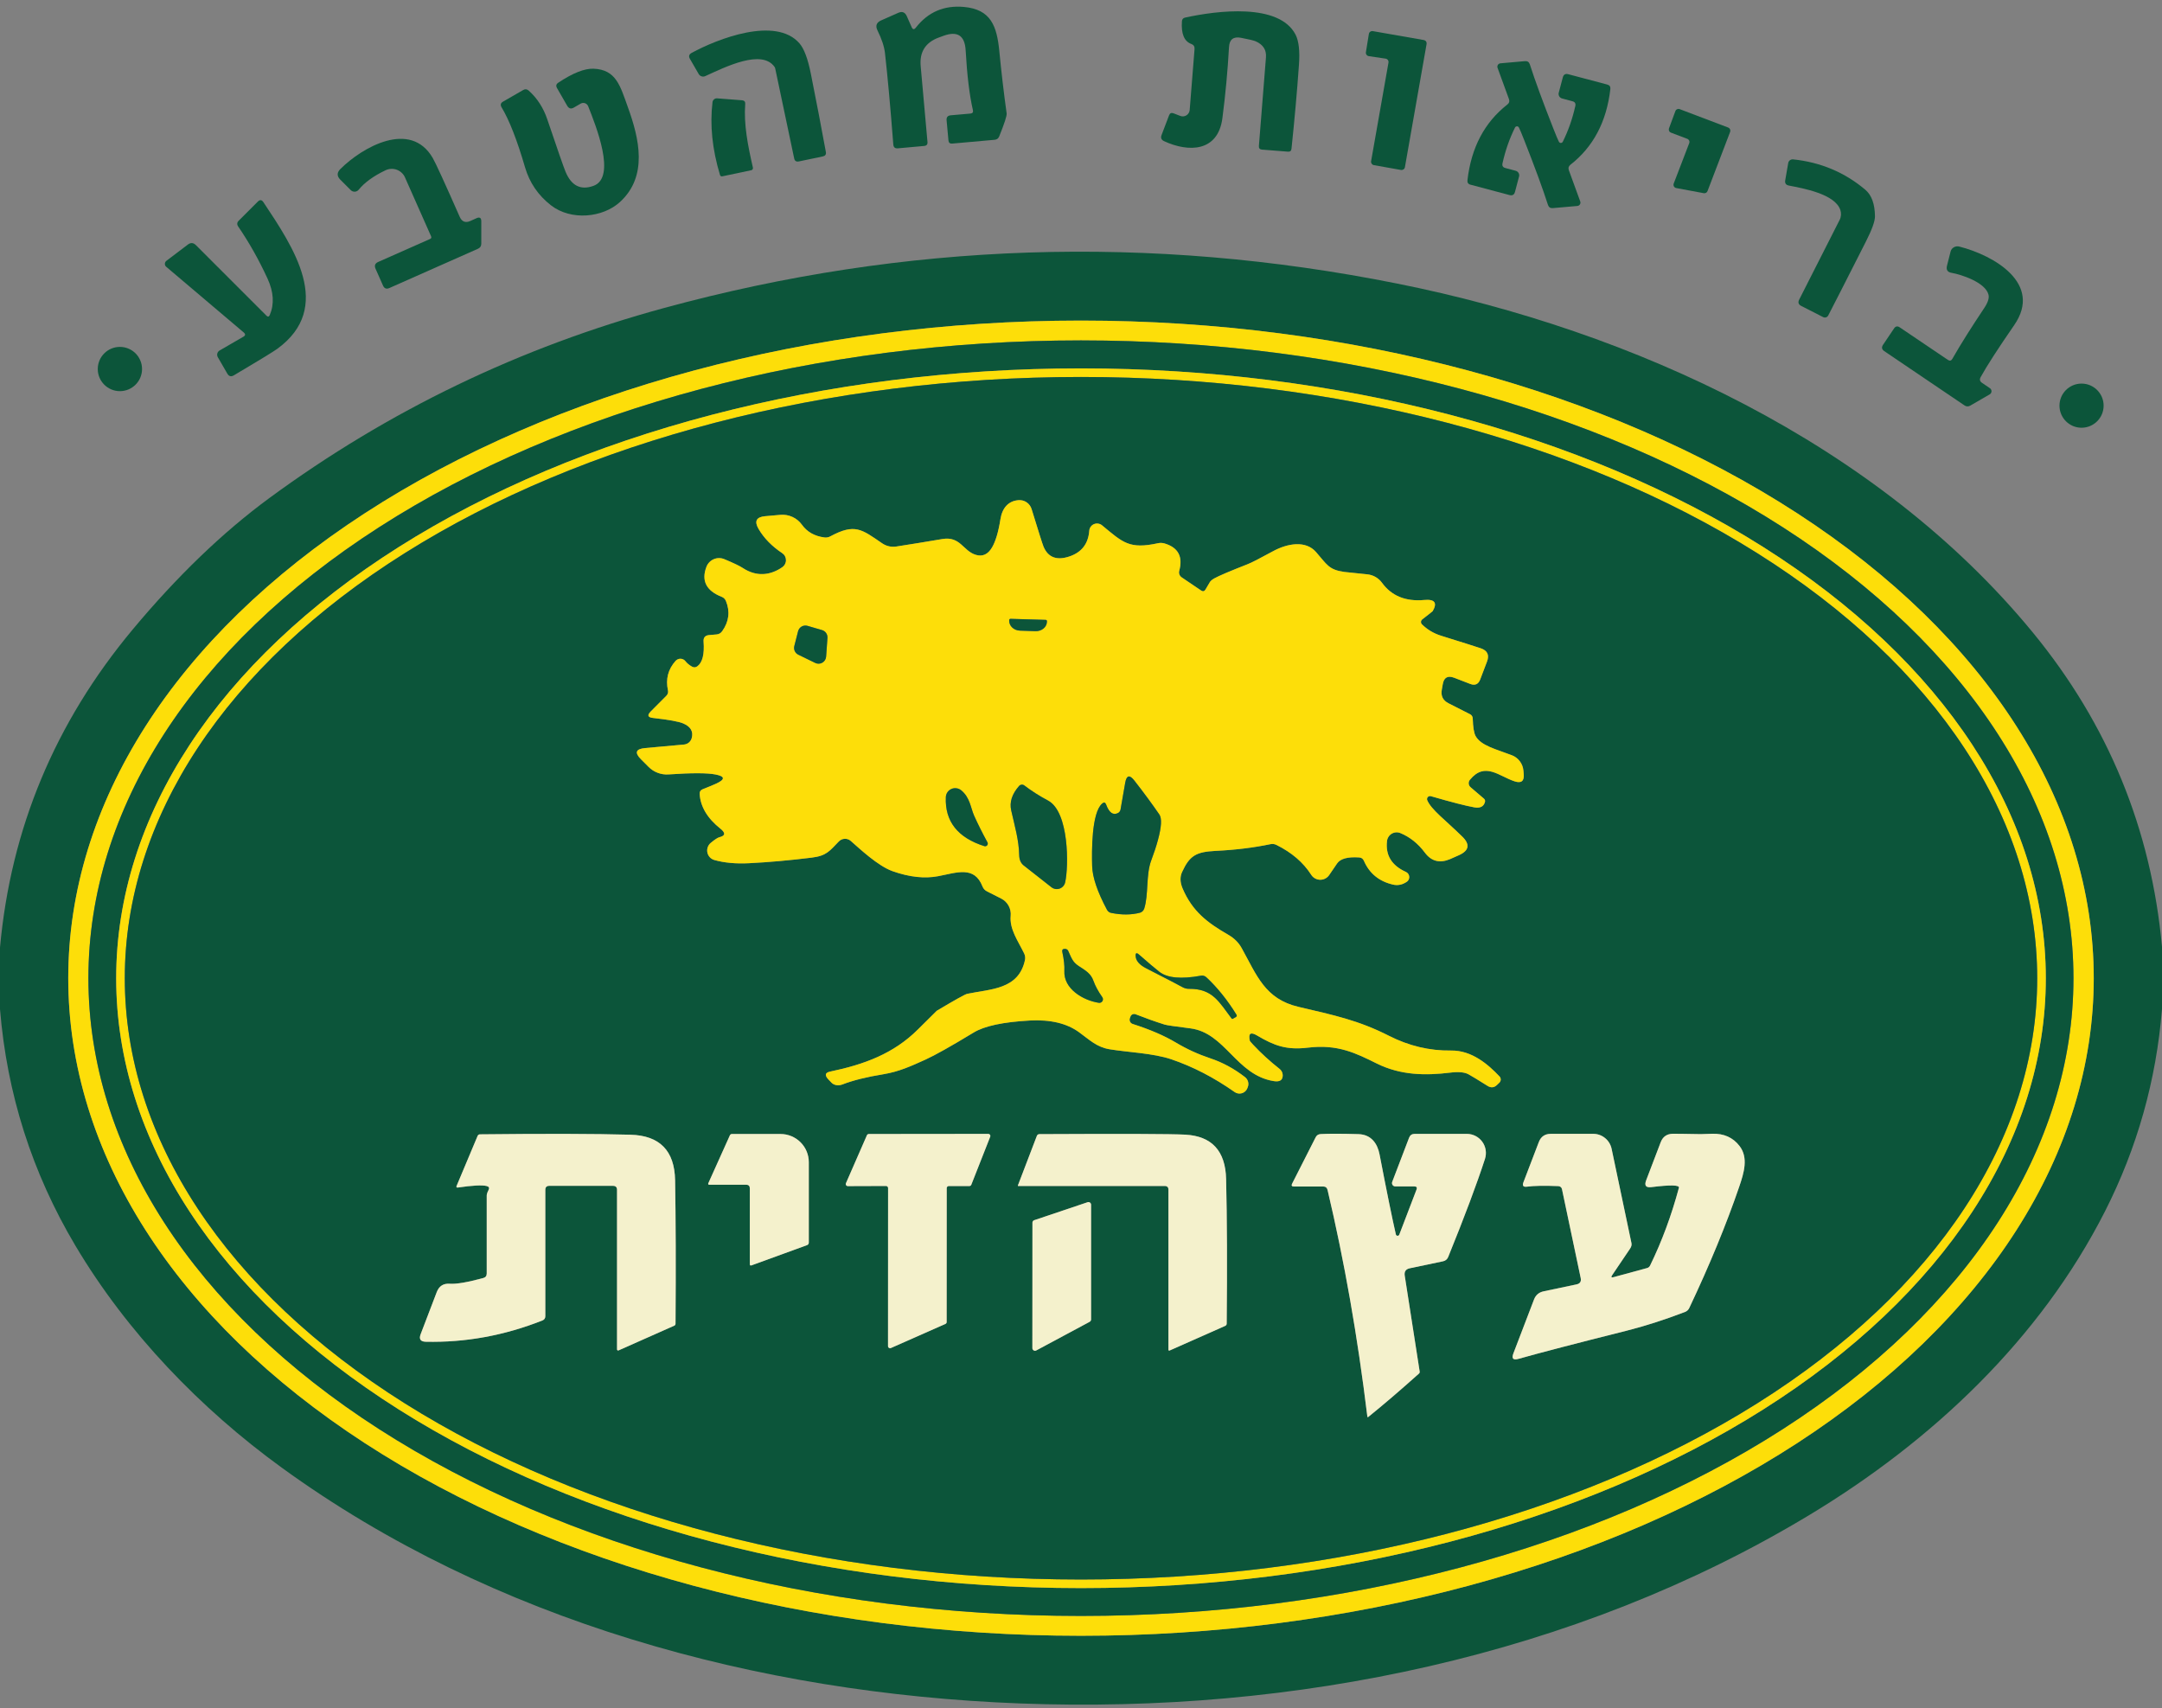<svg xmlns="http://www.w3.org/2000/svg" width="100" height="79" viewBox="0 0 100 79" fill="none"><rect x="0" y="0" width="100" height="79" fill="#808080" stroke="none"/><path d="M45 5.092C44.842 4.406 44.73 3.485 44.665 2.33C44.627 1.645 44.286 1.421 43.641 1.656L43.43 1.733C42.807 1.959 42.525 2.402 42.585 3.063L42.899 6.564C42.911 6.679 42.859 6.741 42.742 6.751L41.528 6.861C41.398 6.873 41.327 6.812 41.318 6.68C41.183 4.933 41.054 3.522 40.932 2.445C40.898 2.151 40.783 1.804 40.587 1.407C40.483 1.195 40.538 1.041 40.754 0.944L41.546 0.594C41.728 0.513 41.859 0.563 41.941 0.745L42.166 1.253C42.218 1.371 42.283 1.379 42.362 1.276C42.926 0.556 43.667 0.238 44.585 0.321C45.831 0.434 46.11 1.202 46.223 2.374C46.316 3.334 46.428 4.291 46.561 5.247C46.575 5.351 46.46 5.706 46.217 6.309C46.179 6.404 46.109 6.456 46.006 6.466L44.044 6.641C43.938 6.651 43.879 6.603 43.869 6.496L43.783 5.558C43.772 5.422 43.835 5.347 43.973 5.333L44.884 5.253C44.985 5.243 45.024 5.189 45 5.092Z" fill="#0C553A"></path><path d="M56.846 2.178C56.784 3.282 56.682 4.378 56.54 5.466C56.335 7.033 54.976 7.054 53.843 6.529C53.714 6.469 53.676 6.374 53.727 6.244L54.074 5.333C54.112 5.234 54.18 5.203 54.279 5.241L54.593 5.362C54.64 5.38 54.69 5.387 54.739 5.382C54.789 5.377 54.836 5.36 54.878 5.334C54.92 5.307 54.956 5.272 54.981 5.229C55.007 5.187 55.023 5.139 55.027 5.089L55.252 2.267C55.26 2.151 55.21 2.073 55.101 2.033C54.773 1.912 54.628 1.563 54.668 0.985C54.674 0.891 54.723 0.833 54.816 0.813C56.291 0.49 59.166 0.125 59.926 1.606C60.076 1.9 60.128 2.369 60.08 3.012C59.995 4.219 59.88 5.508 59.736 6.879C59.726 6.978 59.672 7.023 59.573 7.015L58.371 6.92C58.268 6.912 58.221 6.857 58.228 6.754L58.555 2.653C58.583 2.307 58.422 2.059 58.074 1.908C57.985 1.871 57.76 1.817 57.398 1.748C57.05 1.681 56.865 1.824 56.846 2.178Z" fill="#0C553A"></path><path d="M35.822 3.089C35.228 2.264 33.57 3.086 32.623 3.52C32.569 3.545 32.508 3.549 32.452 3.531C32.395 3.514 32.347 3.476 32.318 3.425L31.911 2.721C31.844 2.605 31.869 2.514 31.988 2.448C33.19 1.793 35.878 0.745 36.976 2.003C37.19 2.247 37.366 2.716 37.505 3.413C37.764 4.709 37.995 5.914 38.199 7.03C38.219 7.143 38.172 7.211 38.059 7.235L36.953 7.466C36.83 7.492 36.757 7.444 36.733 7.324L35.858 3.175C35.852 3.144 35.84 3.115 35.822 3.089Z" fill="#0C553A"></path><path d="M64.089 2.712L63.312 2.597C63.291 2.594 63.271 2.587 63.253 2.576C63.235 2.565 63.219 2.551 63.207 2.534C63.194 2.518 63.185 2.498 63.18 2.478C63.175 2.458 63.175 2.436 63.178 2.416L63.315 1.57C63.318 1.55 63.325 1.53 63.336 1.512C63.347 1.495 63.361 1.479 63.378 1.467C63.395 1.455 63.414 1.446 63.434 1.442C63.454 1.437 63.475 1.436 63.495 1.439L65.858 1.852C65.898 1.859 65.935 1.882 65.959 1.916C65.983 1.95 65.992 1.992 65.985 2.033L64.982 7.733C64.975 7.774 64.952 7.81 64.918 7.834C64.884 7.858 64.842 7.868 64.801 7.861L63.546 7.638C63.505 7.631 63.469 7.608 63.445 7.574C63.421 7.54 63.411 7.498 63.418 7.457L64.222 2.896C64.226 2.876 64.226 2.854 64.221 2.833C64.216 2.813 64.208 2.793 64.195 2.776C64.183 2.759 64.167 2.744 64.149 2.733C64.13 2.722 64.11 2.715 64.089 2.712Z" fill="#0C553A"></path><path d="M71.858 5.971C71.974 6.267 72.056 6.462 72.104 6.555C72.112 6.572 72.125 6.586 72.141 6.596C72.157 6.606 72.175 6.612 72.194 6.612C72.213 6.612 72.232 6.606 72.248 6.596C72.264 6.586 72.276 6.572 72.285 6.555C72.538 6.047 72.731 5.496 72.864 4.902C72.889 4.786 72.845 4.712 72.73 4.683L72.252 4.555C72.225 4.548 72.198 4.535 72.176 4.518C72.153 4.501 72.134 4.479 72.119 4.454C72.105 4.429 72.096 4.402 72.092 4.373C72.088 4.345 72.09 4.316 72.098 4.288L72.285 3.582C72.32 3.445 72.406 3.396 72.543 3.434L74.341 3.911C74.45 3.939 74.498 4.009 74.484 4.122C74.31 5.629 73.694 6.796 72.638 7.62C72.553 7.686 72.528 7.769 72.564 7.87L73.092 9.318C73.1 9.34 73.103 9.364 73.1 9.388C73.097 9.412 73.089 9.434 73.077 9.454C73.064 9.474 73.047 9.491 73.027 9.504C73.007 9.516 72.985 9.523 72.961 9.526L71.825 9.626C71.71 9.636 71.635 9.587 71.599 9.478C71.364 8.744 70.998 7.746 70.501 6.484C70.385 6.187 70.303 5.992 70.255 5.899C70.247 5.883 70.234 5.868 70.218 5.858C70.202 5.848 70.183 5.843 70.165 5.843C70.146 5.843 70.127 5.848 70.111 5.858C70.095 5.868 70.082 5.883 70.074 5.899C69.821 6.408 69.628 6.959 69.496 7.552C69.47 7.669 69.514 7.742 69.629 7.772L70.107 7.899C70.135 7.907 70.161 7.919 70.183 7.937C70.206 7.954 70.225 7.976 70.24 8.001C70.254 8.026 70.263 8.053 70.267 8.081C70.271 8.11 70.269 8.139 70.261 8.166L70.074 8.873C70.039 9.009 69.953 9.059 69.816 9.021L68.018 8.543C67.909 8.516 67.862 8.445 67.875 8.333C68.049 6.825 68.665 5.659 69.721 4.834C69.806 4.769 69.831 4.686 69.795 4.585L69.267 3.137C69.259 3.114 69.257 3.09 69.259 3.067C69.262 3.043 69.27 3.02 69.282 3C69.295 2.98 69.312 2.963 69.332 2.951C69.352 2.939 69.374 2.931 69.398 2.929L70.534 2.828C70.649 2.818 70.724 2.868 70.76 2.977C70.995 3.711 71.361 4.709 71.858 5.971Z" fill="#0C553A"></path><path d="M26.858 4.793L26.54 4.977C26.413 5.05 26.313 5.023 26.237 4.896L25.763 4.072C25.705 3.971 25.725 3.889 25.822 3.825C26.493 3.378 27.037 3.163 27.454 3.178C28.502 3.22 28.686 3.974 29.041 4.956C29.57 6.416 29.979 8.152 28.674 9.345C27.878 10.072 26.41 10.217 25.484 9.496C24.892 9.035 24.493 8.449 24.285 7.739C23.915 6.473 23.553 5.547 23.199 4.962C23.134 4.851 23.156 4.764 23.267 4.701L24.199 4.164C24.29 4.11 24.375 4.119 24.454 4.19C24.848 4.542 25.136 4.988 25.317 5.529C25.788 6.921 26.068 7.725 26.157 7.941C26.426 8.592 26.857 8.81 27.448 8.597C28.531 8.211 27.558 5.807 27.205 4.914C27.192 4.882 27.172 4.853 27.147 4.828C27.122 4.804 27.092 4.786 27.059 4.774C27.026 4.763 26.991 4.758 26.956 4.761C26.922 4.765 26.888 4.775 26.858 4.793Z" fill="#0C553A"></path><path d="M34.469 4.807C34.398 5.742 34.585 6.712 34.825 7.754C34.828 7.767 34.828 7.78 34.826 7.793C34.824 7.806 34.82 7.818 34.813 7.829C34.806 7.84 34.797 7.85 34.786 7.857C34.776 7.865 34.764 7.87 34.751 7.873L33.413 8.155C33.355 8.166 33.318 8.144 33.3 8.086C32.944 6.903 32.829 5.784 32.956 4.727C32.962 4.675 32.988 4.627 33.028 4.594C33.069 4.56 33.12 4.544 33.172 4.549L34.323 4.638C34.428 4.648 34.477 4.705 34.469 4.807Z" fill="#0C553A"></path><path d="M77.196 5.938L77.493 5.137C77.507 5.099 77.536 5.068 77.574 5.051C77.611 5.035 77.653 5.033 77.691 5.048L79.935 5.899C79.954 5.907 79.972 5.918 79.987 5.932C80.001 5.946 80.013 5.963 80.022 5.982C80.03 6 80.034 6.021 80.035 6.041C80.035 6.062 80.031 6.082 80.024 6.101L78.979 8.837C78.966 8.872 78.942 8.9 78.91 8.918C78.878 8.936 78.84 8.942 78.804 8.935L77.531 8.698C77.509 8.694 77.488 8.685 77.469 8.671C77.451 8.658 77.436 8.641 77.424 8.621C77.413 8.601 77.407 8.579 77.405 8.556C77.404 8.534 77.407 8.511 77.415 8.49L78.133 6.62C78.148 6.582 78.147 6.54 78.13 6.503C78.113 6.465 78.083 6.436 78.044 6.422L77.285 6.134C77.248 6.119 77.217 6.091 77.201 6.054C77.184 6.017 77.182 5.976 77.196 5.938Z" fill="#0C553A"></path><path d="M19.938 10.926L18.733 8.208C18.697 8.126 18.645 8.052 18.579 7.991C18.514 7.93 18.437 7.882 18.353 7.851C18.269 7.82 18.179 7.806 18.09 7.811C18 7.815 17.912 7.837 17.831 7.876C17.277 8.141 16.863 8.44 16.59 8.775C16.569 8.802 16.542 8.824 16.511 8.839C16.481 8.855 16.447 8.864 16.413 8.866C16.378 8.868 16.344 8.863 16.312 8.851C16.279 8.839 16.25 8.82 16.226 8.796L15.742 8.312C15.578 8.148 15.578 7.984 15.742 7.819C16.763 6.802 18.985 5.537 20.015 7.306C20.147 7.533 20.564 8.441 21.264 10.03C21.365 10.258 21.529 10.321 21.757 10.22L22.041 10.092C22.188 10.027 22.261 10.075 22.261 10.235V11.273C22.261 11.382 22.211 11.459 22.11 11.505L18.012 13.321C17.875 13.382 17.776 13.345 17.715 13.208L17.371 12.431C17.306 12.286 17.346 12.181 17.493 12.116L19.89 11.054C19.95 11.028 19.965 10.986 19.938 10.926Z" fill="#0C553A"></path><path d="M85.122 9.712C84.875 8.971 83.406 8.712 82.739 8.582C82.604 8.556 82.549 8.475 82.573 8.339L82.712 7.537C82.721 7.487 82.749 7.443 82.79 7.412C82.831 7.381 82.883 7.367 82.935 7.371C84.213 7.504 85.327 7.973 86.279 8.778C86.57 9.025 86.718 9.435 86.724 10.006C86.726 10.228 86.588 10.612 86.312 11.158C85.412 12.934 84.828 14.079 84.561 14.594C84.539 14.634 84.503 14.665 84.459 14.678C84.416 14.692 84.37 14.688 84.329 14.668L83.317 14.152C83.185 14.086 83.152 13.988 83.22 13.855L85.089 10.172C85.125 10.102 85.146 10.025 85.152 9.946C85.157 9.867 85.147 9.788 85.122 9.712Z" fill="#0C553A"></path><path d="M12.478 14.57C12.693 14.066 12.659 13.504 12.374 12.885C11.968 12.004 11.512 11.196 11.006 10.46C10.981 10.424 10.969 10.38 10.973 10.337C10.977 10.294 10.996 10.253 11.027 10.223L11.926 9.324C12.021 9.229 12.106 9.237 12.181 9.348C13.576 11.445 15.457 14.217 12.825 16.134C12.665 16.253 11.996 16.661 10.819 17.359C10.69 17.436 10.588 17.41 10.513 17.279L10.074 16.52C10.059 16.494 10.05 16.465 10.046 16.436C10.042 16.407 10.044 16.377 10.052 16.348C10.059 16.319 10.073 16.293 10.091 16.269C10.109 16.245 10.132 16.226 10.157 16.211L11.255 15.576C11.356 15.519 11.362 15.452 11.273 15.377L7.688 12.339C7.668 12.322 7.652 12.301 7.641 12.277C7.631 12.253 7.625 12.227 7.626 12.201C7.627 12.175 7.633 12.149 7.645 12.125C7.657 12.102 7.674 12.082 7.694 12.066L8.685 11.315C8.818 11.212 8.944 11.22 9.062 11.339L12.323 14.6C12.389 14.665 12.44 14.655 12.478 14.57Z" fill="#0C553A"></path><path d="M90.303 16.597C90.684 15.93 91.175 15.149 91.775 14.252C91.947 13.995 92.014 13.789 91.976 13.632C91.831 13.054 90.703 12.695 90.27 12.62C90.078 12.589 90.007 12.478 90.056 12.288L90.222 11.632C90.243 11.55 90.297 11.48 90.373 11.437C90.448 11.394 90.538 11.382 90.623 11.404C92.225 11.81 94.493 13.113 93.163 15.039C92.409 16.131 91.892 16.933 91.611 17.445C91.552 17.552 91.574 17.64 91.677 17.709L92.041 17.956C92.065 17.972 92.084 17.994 92.096 18.019C92.109 18.045 92.115 18.073 92.114 18.102C92.112 18.13 92.104 18.157 92.09 18.182C92.075 18.206 92.054 18.226 92.03 18.241L91.128 18.763C91.041 18.812 90.954 18.809 90.869 18.754L87.154 16.241C87.038 16.162 87.019 16.064 87.098 15.947L87.605 15.193C87.677 15.086 87.766 15.07 87.872 15.143L90.095 16.644C90.182 16.704 90.251 16.688 90.303 16.597Z" fill="#0C553A"></path><path d="M100 43.793V46.671C99.733 49.971 98.854 53.09 97.362 56.03C94.359 61.938 89.377 66.647 83.674 70.083C72.822 76.621 59.837 79.273 47.184 78.79C35.015 78.327 22.783 74.965 13.03 67.882C9.267 65.152 5.878 61.635 3.49 57.62C1.484 54.246 0.32 50.597 0 46.674V43.828C0.499 38.325 2.546 33.419 6.142 29.11C8.204 26.639 10.311 24.614 12.463 23.033C17.972 18.988 24.058 16.058 30.721 14.244C41.884 11.203 53.185 10.827 64.623 13.116C75.531 15.297 86.81 20.472 94.024 29.253C97.509 33.498 99.501 38.344 100 43.793ZM96.843 45.244C96.843 37.177 91.907 29.441 83.123 23.737C74.338 18.033 62.423 14.828 50 14.828C37.577 14.828 25.662 18.033 16.877 23.737C8.092 29.441 3.157 37.177 3.157 45.244C3.157 49.238 4.369 53.193 6.723 56.883C9.077 60.573 12.527 63.926 16.877 66.751C25.662 72.455 37.577 75.659 50 75.659C56.151 75.659 62.243 74.872 67.926 73.344C73.609 71.815 78.773 69.575 83.123 66.751C87.473 63.926 90.923 60.573 93.277 56.883C95.631 53.193 96.843 49.238 96.843 45.244Z" fill="#0C553A"></path><path d="M96.843 45.244C96.843 49.238 95.631 53.193 93.277 56.883C90.923 60.573 87.473 63.926 83.123 66.751C78.773 69.575 73.609 71.815 67.926 73.344C62.243 74.872 56.151 75.659 50 75.659C37.577 75.659 25.662 72.455 16.877 66.751C8.092 61.047 3.157 53.31 3.157 45.244C3.157 37.177 8.092 29.441 16.877 23.737C25.662 18.033 37.577 14.828 50 14.828C62.423 14.828 74.338 18.033 83.123 23.737C91.907 29.441 96.843 37.177 96.843 45.244ZM95.905 45.244C95.905 37.42 91.068 29.917 82.459 24.385C73.85 18.853 62.173 15.745 49.997 15.745C37.822 15.745 26.145 18.853 17.535 24.385C8.926 29.917 4.089 37.42 4.089 45.244C4.089 53.067 8.926 60.57 17.535 66.102C26.145 71.634 37.822 74.742 49.997 74.742C62.173 74.742 73.85 71.634 82.459 66.102C91.068 60.57 95.905 53.067 95.905 45.244Z" fill="#FDDE09"></path><path d="M95.905 45.244C95.905 53.067 91.068 60.57 82.459 66.102C73.85 71.634 62.173 74.742 49.997 74.742C37.822 74.742 26.145 71.634 17.535 66.102C8.926 60.57 4.089 53.067 4.089 45.244C4.089 37.42 8.926 29.917 17.535 24.385C26.145 18.853 37.822 15.745 49.997 15.745C62.173 15.745 73.85 18.853 82.459 24.385C91.068 29.917 95.905 37.42 95.905 45.244ZM94.626 45.247C94.626 37.766 89.924 30.591 81.555 25.301C73.186 20.011 61.836 17.039 50 17.039C38.164 17.039 26.814 20.011 18.445 25.301C10.076 30.591 5.374 37.766 5.374 45.247C5.374 52.728 10.076 59.903 18.445 65.192C26.814 70.482 38.164 73.454 50 73.454C61.836 73.454 73.186 70.482 81.555 65.192C89.924 59.903 94.626 52.728 94.626 45.247Z" fill="#0C553A"></path><path d="M5.546 18.092C6.111 18.092 6.57 17.634 6.57 17.069C6.57 16.503 6.111 16.045 5.546 16.045C4.981 16.045 4.522 16.503 4.522 17.069C4.522 17.634 4.981 18.092 5.546 18.092Z" fill="#0C553A"></path><path d="M94.626 45.247C94.626 52.728 89.924 59.903 81.555 65.192C73.186 70.482 61.836 73.454 50 73.454C38.164 73.454 26.814 70.482 18.445 65.192C10.076 59.903 5.374 52.728 5.374 45.247C5.374 37.766 10.076 30.591 18.445 25.301C26.814 20.011 38.164 17.039 50 17.039C61.836 17.039 73.186 20.011 81.555 25.301C89.924 30.591 94.626 37.766 94.626 45.247ZM94.228 45.247C94.228 37.871 89.569 30.797 81.274 25.582C72.98 20.366 61.73 17.436 50 17.436C38.27 17.436 27.02 20.366 18.726 25.582C10.431 30.797 5.772 37.871 5.772 45.247C5.772 52.622 10.431 59.696 18.726 64.911C27.02 70.127 38.27 73.057 50 73.057C61.73 73.057 72.98 70.127 81.274 64.911C89.569 59.696 94.228 52.622 94.228 45.247Z" fill="#FDDE09"></path><path d="M94.228 45.247C94.228 52.622 89.569 59.696 81.274 64.911C72.98 70.127 61.73 73.057 50 73.057C38.27 73.057 27.02 70.127 18.726 64.911C10.431 59.696 5.772 52.622 5.772 45.247C5.772 37.871 10.431 30.797 18.726 25.582C27.02 20.366 38.27 17.436 50 17.436C61.73 17.436 72.98 20.366 81.274 25.582C89.569 30.797 94.228 37.871 94.228 45.247ZM55.555 27.312L54.656 26.704C54.608 26.672 54.572 26.625 54.551 26.572C54.531 26.518 54.528 26.459 54.543 26.404C54.723 25.745 54.495 25.322 53.858 25.134C53.762 25.107 53.661 25.104 53.564 25.125C52.228 25.416 51.938 25.095 50.973 24.297C50.922 24.255 50.86 24.227 50.794 24.218C50.729 24.208 50.662 24.217 50.601 24.242C50.54 24.268 50.487 24.31 50.449 24.364C50.41 24.417 50.387 24.48 50.383 24.546C50.337 25.158 50.024 25.557 49.442 25.745C48.867 25.931 48.475 25.778 48.267 25.285C48.218 25.166 48.034 24.587 47.715 23.546C47.677 23.42 47.597 23.31 47.488 23.235C47.379 23.16 47.248 23.125 47.116 23.134C46.644 23.166 46.356 23.49 46.273 24.018C46.18 24.604 46.051 25.037 45.887 25.318C45.697 25.644 45.445 25.759 45.131 25.662C44.54 25.481 44.424 24.793 43.587 24.932C42.854 25.057 42.142 25.172 41.454 25.279C41.227 25.314 40.995 25.261 40.804 25.131C39.855 24.481 39.543 24.196 38.407 24.807C38.322 24.854 38.225 24.871 38.131 24.858C37.678 24.8 37.33 24.604 37.089 24.267C36.977 24.112 36.826 23.988 36.652 23.909C36.478 23.829 36.286 23.796 36.095 23.813L35.389 23.876C34.981 23.913 34.88 24.109 35.086 24.463C35.335 24.89 35.7 25.264 36.181 25.585C36.234 25.62 36.278 25.668 36.308 25.724C36.338 25.781 36.354 25.844 36.354 25.908C36.355 25.972 36.339 26.035 36.309 26.092C36.28 26.149 36.237 26.198 36.184 26.235C35.623 26.62 34.988 26.686 34.359 26.273C34.217 26.178 33.93 26.041 33.498 25.861C33.421 25.829 33.338 25.813 33.254 25.814C33.17 25.814 33.087 25.832 33.01 25.866C32.933 25.899 32.864 25.948 32.806 26.009C32.748 26.07 32.703 26.141 32.674 26.22C32.43 26.863 32.667 27.325 33.383 27.606C33.474 27.641 33.538 27.705 33.576 27.796C33.776 28.284 33.719 28.749 33.407 29.19C33.343 29.283 33.255 29.335 33.142 29.345L32.798 29.374C32.614 29.39 32.529 29.49 32.543 29.674C32.587 30.259 32.492 30.64 32.258 30.816C32.179 30.876 32.096 30.882 32.009 30.834C31.884 30.765 31.783 30.682 31.706 30.585C31.68 30.55 31.646 30.522 31.607 30.502C31.568 30.482 31.526 30.47 31.482 30.468C31.438 30.467 31.395 30.475 31.355 30.492C31.314 30.509 31.278 30.535 31.249 30.567C30.901 30.955 30.783 31.41 30.896 31.932C30.916 32.029 30.89 32.113 30.819 32.184L30.101 32.905C29.925 33.081 29.96 33.182 30.208 33.208C30.932 33.289 31.396 33.373 31.599 33.46C31.951 33.611 32.082 33.841 31.991 34.152C31.967 34.229 31.921 34.297 31.859 34.348C31.797 34.398 31.721 34.429 31.641 34.437L29.84 34.6C29.405 34.639 29.341 34.813 29.65 35.122L30.003 35.475C30.122 35.594 30.266 35.687 30.425 35.746C30.583 35.806 30.753 35.831 30.923 35.819C31.993 35.746 32.717 35.747 33.095 35.822C33.536 35.907 33.55 36.047 33.136 36.241C33.004 36.302 32.794 36.389 32.507 36.502C32.405 36.541 32.356 36.617 32.362 36.727C32.4 37.315 32.72 37.849 33.323 38.33C33.569 38.526 33.552 38.657 33.273 38.724C33.194 38.744 33.061 38.831 32.875 38.986C32.811 39.038 32.762 39.108 32.735 39.187C32.707 39.266 32.702 39.35 32.719 39.432C32.736 39.514 32.775 39.589 32.832 39.65C32.889 39.711 32.961 39.755 33.041 39.778C33.504 39.908 34.041 39.958 34.65 39.926C35.552 39.881 36.516 39.795 37.543 39.668C38.243 39.582 38.374 39.353 38.801 38.917C38.873 38.844 38.97 38.8 39.073 38.797C39.176 38.793 39.276 38.828 39.353 38.897C39.748 39.241 40.602 40.054 41.291 40.297C42.066 40.57 42.768 40.646 43.395 40.526C44.258 40.362 45.068 40.033 45.445 41.003C45.485 41.104 45.554 41.179 45.653 41.229L46.315 41.564C46.458 41.638 46.576 41.753 46.653 41.895C46.73 42.036 46.763 42.198 46.748 42.359C46.688 42.98 47.083 43.508 47.374 44.107C47.417 44.2 47.429 44.297 47.41 44.398C47.119 45.781 45.813 45.739 44.736 45.968C44.637 45.989 44.168 46.251 43.329 46.751C43.319 46.757 43.031 47.043 42.463 47.609C41.329 48.742 39.959 49.238 38.398 49.564C38.152 49.614 38.133 49.742 38.338 49.95L38.463 50.08C38.521 50.139 38.6 50.177 38.69 50.191C38.779 50.205 38.876 50.193 38.967 50.158C39.452 49.97 40.084 49.812 40.864 49.686C41.579 49.567 42.125 49.318 42.807 49.009C43.24 48.813 43.983 48.396 45.036 47.757C45.53 47.456 46.395 47.271 47.629 47.202C48.583 47.151 49.342 47.331 49.908 47.742C50.407 48.104 50.721 48.431 51.326 48.532C52.142 48.668 53.341 48.712 54.175 48.994C55.178 49.335 56.155 49.84 57.107 50.511C57.154 50.544 57.208 50.566 57.264 50.576C57.321 50.586 57.38 50.583 57.435 50.567C57.491 50.552 57.542 50.524 57.586 50.486C57.63 50.448 57.665 50.401 57.688 50.347C57.698 50.326 57.708 50.3 57.718 50.27C57.747 50.191 57.749 50.105 57.725 50.024C57.701 49.943 57.652 49.871 57.585 49.819C57.08 49.428 56.545 49.138 55.979 48.95C55.421 48.764 54.888 48.52 54.38 48.217C53.848 47.9 53.185 47.616 52.392 47.362C52.365 47.354 52.34 47.34 52.319 47.322C52.298 47.304 52.281 47.282 52.269 47.256C52.256 47.231 52.249 47.203 52.248 47.175C52.247 47.147 52.251 47.119 52.261 47.092L52.291 47.012C52.299 46.99 52.312 46.97 52.328 46.953C52.345 46.937 52.364 46.923 52.386 46.914C52.407 46.904 52.43 46.899 52.454 46.899C52.477 46.898 52.5 46.903 52.522 46.911C52.981 47.091 53.429 47.251 53.867 47.389C53.961 47.419 54.357 47.477 55.053 47.564C56.674 47.766 57.172 49.718 58.908 50.003C59.133 50.041 59.268 49.992 59.312 49.858C59.336 49.783 59.336 49.703 59.313 49.627C59.29 49.552 59.243 49.485 59.181 49.437C58.736 49.086 58.33 48.715 57.964 48.324C57.864 48.217 57.811 48.154 57.807 48.134C57.732 47.796 57.846 47.716 58.148 47.897C58.938 48.365 59.505 48.576 60.493 48.457C61.875 48.288 62.715 48.712 63.685 49.193C64.798 49.742 65.941 49.751 67.08 49.612C67.458 49.564 67.739 49.59 67.923 49.689C68.061 49.764 68.354 49.942 68.801 50.223C68.965 50.328 69.116 50.311 69.252 50.172L69.356 50.072C69.393 50.034 69.413 49.984 69.414 49.931C69.414 49.879 69.395 49.828 69.359 49.79C68.831 49.232 68.077 48.576 67.116 48.591C66.123 48.605 65.165 48.377 64.243 47.908C62.825 47.187 61.7 46.956 60.059 46.57C58.505 46.205 58.131 45.11 57.433 43.855C57.293 43.6 57.085 43.393 56.81 43.235C55.843 42.677 55.151 42.155 54.697 41.089C54.579 40.808 54.572 40.555 54.677 40.33C55.024 39.576 55.321 39.401 56.223 39.356C57.129 39.313 57.975 39.209 58.763 39.045C58.859 39.025 58.952 39.037 59.039 39.08C59.745 39.429 60.281 39.889 60.647 40.46C60.691 40.53 60.752 40.588 60.825 40.628C60.897 40.669 60.978 40.69 61.061 40.691C61.143 40.693 61.225 40.673 61.298 40.635C61.372 40.597 61.434 40.541 61.481 40.472C61.564 40.349 61.684 40.172 61.843 39.941C61.993 39.717 62.333 39.623 62.864 39.659C62.97 39.665 63.044 39.717 63.086 39.816C63.341 40.402 63.792 40.769 64.439 40.917C64.624 40.959 64.818 40.931 64.982 40.837L65.05 40.798C65.093 40.774 65.127 40.739 65.15 40.697C65.174 40.654 65.185 40.606 65.183 40.558C65.181 40.509 65.165 40.462 65.138 40.422C65.111 40.382 65.074 40.35 65.03 40.33C64.369 40.033 64.077 39.556 64.154 38.899C64.162 38.83 64.186 38.763 64.224 38.704C64.261 38.646 64.312 38.596 64.372 38.561C64.432 38.525 64.499 38.504 64.569 38.499C64.638 38.494 64.707 38.505 64.772 38.532C65.213 38.714 65.591 39.016 65.908 39.44C66.205 39.837 66.591 39.937 67.065 39.739C67.101 39.725 67.241 39.663 67.487 39.552C67.951 39.341 68.002 39.056 67.638 38.698C66.849 37.923 66.199 37.451 66.015 37.012C66.005 36.988 66.002 36.962 66.007 36.936C66.011 36.91 66.022 36.886 66.04 36.867C66.057 36.848 66.079 36.833 66.104 36.826C66.129 36.819 66.156 36.818 66.181 36.825C67.136 37.102 67.806 37.274 68.19 37.342C68.463 37.391 68.628 37.307 68.686 37.089C68.693 37.062 68.692 37.033 68.683 37.006C68.674 36.979 68.657 36.956 68.635 36.938L68.021 36.413C67.971 36.371 67.939 36.311 67.933 36.247C67.927 36.182 67.947 36.118 67.988 36.069C68.683 35.217 69.335 35.905 70.059 36.14C70.366 36.239 70.505 36.128 70.478 35.807L70.463 35.638C70.448 35.482 70.391 35.333 70.296 35.209C70.202 35.084 70.075 34.988 69.929 34.932C69.196 34.65 68.496 34.493 68.249 34.039C68.174 33.9 68.131 33.63 68.119 33.229C68.118 33.188 68.106 33.149 68.084 33.115C68.063 33.081 68.033 33.054 67.997 33.036L67 32.529C66.741 32.398 66.637 32.189 66.688 31.902L66.733 31.647C66.786 31.335 66.962 31.235 67.261 31.348L68.006 31.635C68.225 31.718 68.378 31.65 68.463 31.431L68.778 30.603C68.896 30.296 68.8 30.09 68.49 29.985C68.195 29.887 67.583 29.693 66.653 29.404C66.313 29.297 66.019 29.122 65.772 28.879C65.756 28.864 65.744 28.845 65.736 28.825C65.728 28.805 65.724 28.783 65.725 28.762C65.726 28.74 65.732 28.719 65.742 28.7C65.752 28.68 65.766 28.663 65.783 28.65C66.102 28.403 66.263 28.275 66.267 28.267C66.491 27.88 66.361 27.707 65.878 27.751C65.018 27.83 64.366 27.565 63.923 26.956C63.843 26.846 63.74 26.754 63.622 26.686C63.504 26.619 63.373 26.577 63.237 26.564C62.604 26.501 62.251 26.464 62.178 26.454C61.451 26.351 61.38 26.113 60.869 25.532C60.395 24.988 59.555 25.128 58.875 25.499C58.268 25.831 57.879 26.03 57.709 26.095C56.88 26.42 56.363 26.64 56.157 26.757C56.059 26.813 55.988 26.875 55.956 26.932L55.76 27.264C55.708 27.353 55.64 27.369 55.555 27.312ZM22.596 55.045C22.541 55.15 22.513 55.234 22.513 55.297C22.515 56.516 22.515 57.717 22.513 58.902C22.513 59.015 22.459 59.085 22.35 59.113C21.622 59.311 21.107 59.399 20.804 59.377C20.509 59.355 20.309 59.483 20.202 59.76L19.457 61.709C19.37 61.937 19.448 62.054 19.691 62.06C21.531 62.101 23.33 61.773 25.089 61.075C25.178 61.039 25.223 60.973 25.223 60.876V55.033C25.223 54.91 25.283 54.849 25.404 54.849H28.353C28.478 54.849 28.54 54.911 28.54 55.036V62.413C28.54 62.421 28.542 62.43 28.546 62.437C28.55 62.445 28.555 62.452 28.562 62.456C28.57 62.461 28.578 62.464 28.586 62.465C28.595 62.465 28.604 62.464 28.611 62.46L31.178 61.321C31.224 61.303 31.246 61.269 31.246 61.22C31.264 58.587 31.257 56.377 31.226 54.591C31.202 53.222 30.513 52.52 29.16 52.484C27.506 52.438 25.188 52.433 22.205 52.466C22.149 52.466 22.111 52.492 22.089 52.543L21.113 54.867C21.11 54.874 21.108 54.882 21.109 54.89C21.11 54.898 21.114 54.905 21.119 54.911C21.124 54.918 21.131 54.923 21.139 54.926C21.146 54.929 21.155 54.93 21.163 54.929C21.85 54.828 22.3 54.804 22.513 54.858C22.62 54.886 22.648 54.948 22.596 55.045ZM34.682 54.968V58.469C34.682 58.526 34.709 58.545 34.763 58.526L37.321 57.594C37.38 57.574 37.41 57.532 37.41 57.469V53.754C37.41 53.408 37.272 53.077 37.027 52.833C36.782 52.589 36.45 52.451 36.104 52.451H33.852C33.832 52.451 33.813 52.457 33.797 52.468C33.781 52.478 33.768 52.493 33.76 52.511L32.76 54.733C32.757 54.741 32.755 54.749 32.756 54.757C32.757 54.764 32.759 54.772 32.763 54.778C32.767 54.785 32.773 54.79 32.78 54.794C32.786 54.797 32.794 54.799 32.801 54.798H34.513C34.626 54.798 34.682 54.855 34.682 54.968ZM43.789 54.953C43.789 54.928 43.799 54.904 43.817 54.886C43.835 54.868 43.859 54.858 43.884 54.858H44.837C44.856 54.858 44.875 54.852 44.891 54.842C44.906 54.831 44.919 54.816 44.926 54.798L45.801 52.576C45.807 52.562 45.809 52.546 45.808 52.53C45.806 52.515 45.8 52.5 45.792 52.487C45.783 52.474 45.771 52.463 45.757 52.456C45.743 52.449 45.728 52.445 45.712 52.445L40.184 52.451C40.166 52.452 40.148 52.457 40.133 52.467C40.117 52.477 40.105 52.491 40.098 52.508L39.128 54.727C39.121 54.742 39.118 54.758 39.12 54.773C39.121 54.789 39.126 54.804 39.135 54.817C39.143 54.831 39.155 54.842 39.169 54.849C39.182 54.857 39.198 54.861 39.214 54.861L40.982 54.855C41.007 54.855 41.032 54.865 41.049 54.883C41.067 54.901 41.077 54.925 41.077 54.95L41.074 62.264C41.074 62.28 41.078 62.296 41.086 62.309C41.093 62.323 41.105 62.335 41.118 62.343C41.131 62.352 41.146 62.357 41.162 62.358C41.178 62.36 41.193 62.357 41.208 62.35L43.73 61.235C43.747 61.227 43.761 61.215 43.771 61.2C43.781 61.185 43.786 61.167 43.786 61.149L43.789 54.953ZM54.044 55.027V62.434C54.044 62.44 54.046 62.446 54.048 62.451C54.051 62.456 54.056 62.461 54.061 62.464C54.066 62.467 54.073 62.469 54.079 62.469C54.086 62.47 54.092 62.469 54.098 62.466L56.668 61.327C56.715 61.305 56.739 61.268 56.739 61.217C56.765 58.612 56.756 56.385 56.712 54.537C56.682 53.234 56.053 52.548 54.825 52.481C54.156 52.445 51.908 52.438 48.08 52.457C48.019 52.457 47.977 52.486 47.956 52.543L47.08 54.834C47.079 54.836 47.079 54.839 47.079 54.841C47.079 54.843 47.08 54.846 47.081 54.847C47.082 54.85 47.084 54.851 47.086 54.853C47.087 54.854 47.09 54.855 47.092 54.855H53.869C53.986 54.855 54.044 54.912 54.044 55.027ZM64.564 57.098C64.4 56.386 64.148 55.153 63.81 53.398C63.715 52.902 63.433 52.475 62.834 52.457C62.042 52.434 61.459 52.433 61.083 52.454C60.976 52.46 60.899 52.511 60.852 52.606L59.766 54.745C59.72 54.834 59.747 54.879 59.846 54.879H61.199C61.31 54.879 61.378 54.932 61.404 55.039C62.181 58.321 62.795 61.817 63.246 65.528C63.247 65.533 63.249 65.536 63.252 65.54C63.254 65.543 63.258 65.545 63.261 65.547C63.265 65.548 63.269 65.549 63.272 65.548C63.276 65.548 63.279 65.546 63.282 65.543C63.976 64.984 64.76 64.313 65.632 63.532C65.645 63.521 65.654 63.507 65.66 63.49C65.666 63.474 65.667 63.457 65.665 63.44L64.973 58.997C64.946 58.813 65.023 58.702 65.205 58.662L66.742 58.339C66.859 58.315 66.94 58.248 66.985 58.137C67.747 56.26 68.314 54.747 68.686 53.6C68.728 53.467 68.739 53.326 68.717 53.188C68.695 53.051 68.641 52.92 68.559 52.808C68.477 52.695 68.37 52.604 68.246 52.541C68.122 52.478 67.985 52.445 67.846 52.445H65.433C65.307 52.445 65.221 52.505 65.175 52.623L64.395 54.665C64.385 54.688 64.382 54.714 64.385 54.739C64.388 54.764 64.397 54.788 64.411 54.809C64.426 54.83 64.445 54.847 64.467 54.858C64.49 54.87 64.515 54.876 64.54 54.876H65.418C65.523 54.876 65.557 54.924 65.519 55.021L64.721 57.107C64.715 57.123 64.703 57.137 64.689 57.146C64.674 57.156 64.657 57.16 64.639 57.159C64.622 57.158 64.605 57.152 64.592 57.141C64.578 57.13 64.568 57.115 64.564 57.098ZM77.656 54.938C77.312 56.218 76.868 57.417 76.323 58.534C76.309 58.562 76.29 58.587 76.267 58.607C76.243 58.627 76.216 58.642 76.187 58.65L74.635 59.072C74.528 59.101 74.506 59.07 74.57 58.977L75.398 57.751C75.457 57.662 75.478 57.577 75.46 57.496L74.543 53.137C74.502 52.941 74.395 52.764 74.239 52.638C74.084 52.511 73.889 52.442 73.688 52.443H71.733C71.458 52.443 71.272 52.57 71.175 52.825L70.463 54.686C70.404 54.842 70.457 54.909 70.623 54.888C70.938 54.844 71.423 54.835 72.08 54.861C72.119 54.862 72.156 54.876 72.187 54.901C72.217 54.925 72.238 54.959 72.246 54.997L73.113 59.113C73.146 59.275 73.082 59.373 72.92 59.407L71.401 59.727C71.181 59.773 71.032 59.899 70.953 60.107L70 62.597C69.909 62.836 69.986 62.921 70.231 62.852C71.234 62.569 72.899 62.136 75.225 61.552C76.086 61.335 76.989 61.045 77.935 60.683C78.028 60.647 78.095 60.585 78.136 60.496C79.076 58.51 79.845 56.643 80.442 54.897C80.668 54.241 80.875 53.546 80.46 53.006C80.155 52.611 79.733 52.422 79.193 52.44C78.847 52.451 78.671 52.457 78.665 52.457C77.907 52.443 77.478 52.438 77.377 52.44C77.1 52.443 76.912 52.574 76.813 52.831L76.139 54.597C76.049 54.836 76.129 54.94 76.38 54.908C77.266 54.798 77.691 54.807 77.656 54.938ZM47.751 62.353C47.75 62.374 47.755 62.395 47.766 62.414C47.776 62.432 47.791 62.448 47.809 62.459C47.827 62.47 47.847 62.476 47.868 62.477C47.889 62.478 47.91 62.473 47.929 62.463L50.401 61.137C50.421 61.126 50.437 61.111 50.449 61.091C50.46 61.072 50.466 61.05 50.466 61.027V55.721C50.466 55.702 50.461 55.683 50.453 55.666C50.444 55.649 50.431 55.634 50.415 55.622C50.4 55.611 50.382 55.604 50.363 55.601C50.343 55.598 50.324 55.599 50.306 55.606L47.837 56.437C47.813 56.444 47.792 56.46 47.777 56.48C47.763 56.5 47.754 56.524 47.754 56.549L47.751 62.353Z" fill="#0C553A"></path><path d="M96.279 19.784C96.843 19.784 97.3 19.327 97.3 18.763C97.3 18.199 96.843 17.742 96.279 17.742C95.715 17.742 95.258 18.199 95.258 18.763C95.258 19.327 95.715 19.784 96.279 19.784Z" fill="#0C553A"></path><path d="M55.76 27.264L55.956 26.932C55.988 26.875 56.059 26.813 56.157 26.757C56.363 26.64 56.88 26.42 57.709 26.095C57.879 26.03 58.268 25.831 58.875 25.499C59.555 25.128 60.395 24.988 60.869 25.532C61.38 26.113 61.451 26.351 62.178 26.454C62.251 26.464 62.604 26.501 63.237 26.564C63.373 26.577 63.504 26.619 63.622 26.686C63.74 26.754 63.843 26.846 63.923 26.956C64.366 27.565 65.018 27.83 65.878 27.751C66.361 27.707 66.491 27.88 66.267 28.267C66.263 28.275 66.102 28.403 65.783 28.65C65.766 28.663 65.752 28.68 65.742 28.7C65.732 28.719 65.726 28.74 65.725 28.762C65.724 28.783 65.728 28.805 65.736 28.825C65.744 28.845 65.756 28.864 65.772 28.879C66.019 29.122 66.313 29.297 66.653 29.404C67.583 29.693 68.195 29.887 68.49 29.985C68.8 30.09 68.896 30.296 68.778 30.603L68.463 31.431C68.378 31.65 68.225 31.718 68.006 31.635L67.261 31.348C66.962 31.235 66.786 31.335 66.733 31.647L66.688 31.902C66.637 32.189 66.741 32.398 67 32.529L67.997 33.036C68.033 33.054 68.063 33.081 68.084 33.115C68.106 33.149 68.118 33.188 68.119 33.229C68.131 33.63 68.174 33.9 68.249 34.039C68.496 34.493 69.196 34.65 69.929 34.932C70.075 34.988 70.202 35.084 70.296 35.209C70.391 35.333 70.448 35.482 70.463 35.638L70.478 35.807C70.505 36.128 70.366 36.239 70.059 36.14C69.335 35.905 68.683 35.217 67.988 36.069C67.947 36.118 67.927 36.182 67.933 36.247C67.939 36.311 67.971 36.371 68.021 36.413L68.635 36.938C68.657 36.956 68.674 36.979 68.683 37.006C68.692 37.033 68.693 37.062 68.686 37.089C68.628 37.307 68.463 37.391 68.19 37.342C67.806 37.274 67.136 37.102 66.181 36.825C66.156 36.818 66.129 36.819 66.104 36.826C66.079 36.833 66.057 36.848 66.04 36.867C66.022 36.886 66.011 36.91 66.007 36.936C66.002 36.962 66.005 36.988 66.015 37.012C66.199 37.451 66.849 37.923 67.638 38.698C68.002 39.056 67.951 39.341 67.487 39.552C67.241 39.663 67.101 39.725 67.065 39.739C66.591 39.937 66.205 39.837 65.908 39.44C65.591 39.016 65.213 38.714 64.772 38.532C64.707 38.505 64.638 38.494 64.569 38.499C64.499 38.504 64.432 38.525 64.372 38.561C64.312 38.596 64.261 38.646 64.224 38.704C64.186 38.763 64.162 38.83 64.154 38.899C64.077 39.556 64.369 40.033 65.03 40.33C65.074 40.35 65.111 40.382 65.138 40.422C65.165 40.462 65.181 40.509 65.183 40.558C65.185 40.606 65.174 40.654 65.15 40.697C65.127 40.739 65.093 40.774 65.05 40.798L64.982 40.837C64.818 40.931 64.624 40.959 64.439 40.917C63.792 40.769 63.341 40.402 63.086 39.816C63.044 39.717 62.97 39.665 62.864 39.659C62.333 39.623 61.993 39.717 61.843 39.941C61.684 40.172 61.564 40.349 61.481 40.472C61.434 40.541 61.372 40.597 61.298 40.635C61.225 40.673 61.143 40.693 61.061 40.691C60.978 40.69 60.897 40.669 60.825 40.628C60.752 40.588 60.691 40.53 60.647 40.46C60.281 39.889 59.745 39.429 59.039 39.08C58.952 39.037 58.859 39.025 58.763 39.045C57.975 39.209 57.129 39.313 56.223 39.356C55.321 39.401 55.024 39.576 54.677 40.33C54.572 40.555 54.579 40.808 54.697 41.089C55.151 42.155 55.843 42.677 56.81 43.235C57.085 43.393 57.293 43.6 57.433 43.855C58.131 45.11 58.505 46.205 60.059 46.57C61.7 46.956 62.825 47.187 64.243 47.908C65.165 48.377 66.123 48.605 67.116 48.591C68.077 48.576 68.831 49.232 69.359 49.79C69.395 49.828 69.414 49.879 69.414 49.931C69.413 49.984 69.393 50.034 69.356 50.072L69.252 50.172C69.116 50.311 68.965 50.328 68.801 50.223C68.354 49.942 68.061 49.764 67.923 49.689C67.739 49.59 67.458 49.564 67.08 49.612C65.941 49.751 64.798 49.742 63.685 49.193C62.715 48.712 61.875 48.288 60.493 48.457C59.505 48.576 58.938 48.365 58.148 47.897C57.846 47.716 57.732 47.796 57.807 48.134C57.811 48.154 57.864 48.217 57.964 48.324C58.33 48.715 58.736 49.086 59.181 49.437C59.243 49.485 59.29 49.552 59.313 49.627C59.336 49.703 59.336 49.783 59.312 49.858C59.268 49.992 59.133 50.041 58.908 50.003C57.172 49.718 56.674 47.766 55.053 47.564C54.357 47.477 53.961 47.419 53.867 47.389C53.429 47.251 52.981 47.091 52.522 46.911C52.5 46.903 52.477 46.898 52.454 46.899C52.43 46.899 52.407 46.904 52.386 46.914C52.364 46.923 52.345 46.937 52.328 46.953C52.312 46.97 52.299 46.99 52.291 47.012L52.261 47.092C52.251 47.119 52.247 47.147 52.248 47.175C52.249 47.203 52.256 47.231 52.269 47.256C52.281 47.282 52.298 47.304 52.319 47.322C52.34 47.34 52.365 47.354 52.392 47.362C53.185 47.616 53.848 47.9 54.38 48.217C54.888 48.52 55.421 48.764 55.979 48.95C56.545 49.138 57.08 49.428 57.585 49.819C57.652 49.871 57.701 49.943 57.725 50.024C57.749 50.105 57.747 50.191 57.718 50.27C57.708 50.3 57.698 50.326 57.688 50.347C57.665 50.401 57.63 50.448 57.586 50.486C57.542 50.524 57.491 50.552 57.435 50.567C57.38 50.583 57.321 50.586 57.264 50.576C57.208 50.566 57.154 50.544 57.107 50.511C56.155 49.84 55.178 49.335 54.175 48.994C53.341 48.712 52.142 48.668 51.326 48.532C50.721 48.431 50.407 48.104 49.908 47.742C49.342 47.331 48.583 47.151 47.629 47.202C46.395 47.271 45.53 47.456 45.036 47.757C43.983 48.396 43.24 48.813 42.807 49.009C42.125 49.318 41.579 49.567 40.864 49.686C40.084 49.812 39.452 49.97 38.967 50.158C38.876 50.193 38.779 50.205 38.69 50.191C38.6 50.177 38.521 50.139 38.463 50.08L38.338 49.95C38.133 49.742 38.152 49.614 38.398 49.564C39.959 49.238 41.329 48.742 42.463 47.609C43.031 47.043 43.319 46.757 43.329 46.751C44.168 46.251 44.637 45.989 44.736 45.968C45.813 45.739 47.119 45.781 47.41 44.398C47.429 44.297 47.417 44.2 47.374 44.107C47.083 43.508 46.688 42.98 46.748 42.359C46.763 42.198 46.73 42.036 46.653 41.895C46.576 41.753 46.458 41.638 46.315 41.564L45.653 41.229C45.554 41.179 45.485 41.104 45.445 41.003C45.068 40.033 44.258 40.362 43.395 40.526C42.768 40.646 42.066 40.57 41.291 40.297C40.602 40.054 39.748 39.241 39.353 38.897C39.276 38.828 39.176 38.793 39.073 38.797C38.97 38.8 38.873 38.844 38.801 38.917C38.374 39.353 38.243 39.582 37.543 39.668C36.516 39.795 35.552 39.881 34.65 39.926C34.041 39.958 33.504 39.908 33.041 39.778C32.961 39.755 32.889 39.711 32.832 39.65C32.775 39.589 32.736 39.514 32.719 39.432C32.702 39.35 32.707 39.266 32.735 39.187C32.762 39.108 32.811 39.038 32.875 38.986C33.061 38.831 33.194 38.744 33.273 38.724C33.552 38.657 33.569 38.526 33.323 38.33C32.72 37.849 32.4 37.315 32.362 36.727C32.356 36.617 32.405 36.541 32.507 36.502C32.794 36.389 33.004 36.302 33.136 36.241C33.55 36.047 33.536 35.907 33.095 35.822C32.717 35.747 31.993 35.746 30.923 35.819C30.753 35.831 30.583 35.806 30.425 35.746C30.266 35.687 30.122 35.594 30.003 35.475L29.65 35.122C29.341 34.813 29.405 34.639 29.84 34.6L31.641 34.437C31.721 34.429 31.797 34.398 31.859 34.348C31.921 34.297 31.967 34.229 31.991 34.152C32.082 33.841 31.951 33.611 31.599 33.46C31.396 33.373 30.932 33.289 30.208 33.208C29.96 33.182 29.925 33.081 30.101 32.905L30.819 32.184C30.89 32.113 30.916 32.029 30.896 31.932C30.783 31.41 30.901 30.955 31.249 30.567C31.278 30.535 31.314 30.509 31.355 30.492C31.395 30.475 31.438 30.467 31.482 30.468C31.526 30.47 31.568 30.482 31.607 30.502C31.646 30.522 31.68 30.55 31.706 30.585C31.783 30.682 31.884 30.765 32.009 30.834C32.096 30.882 32.179 30.876 32.258 30.816C32.492 30.64 32.587 30.259 32.543 29.674C32.529 29.49 32.614 29.39 32.798 29.374L33.142 29.345C33.255 29.335 33.343 29.283 33.407 29.19C33.719 28.749 33.776 28.284 33.576 27.796C33.538 27.705 33.474 27.641 33.383 27.606C32.667 27.325 32.43 26.863 32.674 26.22C32.703 26.141 32.748 26.07 32.806 26.009C32.864 25.948 32.933 25.899 33.01 25.866C33.087 25.832 33.17 25.814 33.254 25.814C33.338 25.813 33.421 25.829 33.498 25.861C33.93 26.041 34.217 26.178 34.359 26.273C34.988 26.686 35.623 26.62 36.184 26.235C36.237 26.198 36.28 26.149 36.309 26.092C36.339 26.035 36.355 25.972 36.354 25.908C36.354 25.844 36.338 25.781 36.308 25.724C36.278 25.668 36.234 25.62 36.181 25.585C35.7 25.264 35.335 24.89 35.086 24.463C34.88 24.109 34.981 23.913 35.389 23.876L36.095 23.813C36.286 23.796 36.478 23.829 36.652 23.909C36.826 23.988 36.977 24.112 37.089 24.267C37.33 24.604 37.678 24.8 38.131 24.858C38.225 24.871 38.322 24.854 38.407 24.807C39.543 24.196 39.855 24.481 40.804 25.131C40.995 25.261 41.227 25.314 41.454 25.279C42.142 25.172 42.854 25.057 43.587 24.932C44.424 24.793 44.54 25.481 45.131 25.662C45.445 25.759 45.697 25.644 45.887 25.318C46.051 25.037 46.18 24.604 46.273 24.018C46.356 23.49 46.644 23.166 47.116 23.134C47.248 23.125 47.379 23.16 47.488 23.235C47.597 23.31 47.677 23.42 47.715 23.546C48.034 24.587 48.218 25.166 48.267 25.285C48.475 25.778 48.867 25.931 49.442 25.745C50.024 25.557 50.337 25.158 50.383 24.546C50.387 24.48 50.41 24.417 50.449 24.364C50.487 24.31 50.54 24.268 50.601 24.242C50.662 24.217 50.729 24.208 50.794 24.218C50.86 24.227 50.922 24.255 50.973 24.297C51.938 25.095 52.228 25.416 53.564 25.125C53.661 25.104 53.762 25.107 53.858 25.134C54.495 25.322 54.723 25.745 54.543 26.404C54.528 26.459 54.531 26.518 54.551 26.572C54.572 26.625 54.608 26.672 54.656 26.704L55.555 27.312C55.64 27.369 55.708 27.353 55.76 27.264ZM48.371 28.671L46.739 28.623C46.731 28.623 46.724 28.624 46.717 28.627C46.71 28.629 46.704 28.633 46.698 28.638C46.693 28.643 46.688 28.649 46.685 28.655C46.682 28.662 46.68 28.669 46.679 28.677V28.707C46.676 28.825 46.727 28.94 46.82 29.027C46.913 29.114 47.042 29.165 47.178 29.169L47.896 29.193C47.964 29.195 48.031 29.186 48.094 29.165C48.157 29.145 48.215 29.113 48.264 29.073C48.313 29.033 48.353 28.985 48.38 28.931C48.408 28.877 48.423 28.819 48.424 28.76V28.73C48.425 28.723 48.424 28.715 48.421 28.709C48.419 28.701 48.415 28.695 48.41 28.689C48.405 28.684 48.399 28.68 48.392 28.676C48.386 28.673 48.378 28.671 48.371 28.671ZM37.706 30.662C37.758 30.688 37.815 30.7 37.873 30.698C37.93 30.696 37.986 30.68 38.036 30.651C38.086 30.623 38.128 30.582 38.158 30.533C38.189 30.484 38.207 30.429 38.211 30.371L38.273 29.505C38.279 29.425 38.257 29.345 38.211 29.279C38.165 29.213 38.098 29.165 38.021 29.143L37.35 28.947C37.305 28.934 37.258 28.93 37.212 28.936C37.165 28.941 37.12 28.956 37.079 28.979C37.039 29.003 37.003 29.034 36.975 29.071C36.946 29.108 36.926 29.151 36.914 29.196L36.739 29.882C36.719 29.96 36.727 30.042 36.761 30.115C36.795 30.188 36.853 30.247 36.926 30.282L37.706 30.662ZM51.715 37.603C51.486 37.721 51.302 37.592 51.163 37.214C51.124 37.109 51.062 37.093 50.979 37.166C50.484 37.594 50.496 39.374 50.516 40.06C50.53 40.576 50.758 41.248 51.199 42.075C51.242 42.158 51.31 42.208 51.401 42.226C51.885 42.323 52.326 42.32 52.724 42.217C52.77 42.205 52.812 42.182 52.846 42.149C52.881 42.116 52.907 42.075 52.923 42.03C53.133 41.383 52.997 40.463 53.249 39.796C53.378 39.455 53.481 39.142 53.558 38.855C53.724 38.244 53.746 37.849 53.623 37.671C53.281 37.174 52.895 36.651 52.466 36.101C52.246 35.82 52.106 35.856 52.044 36.208L51.828 37.448C51.821 37.481 51.808 37.512 51.788 37.538C51.769 37.565 51.744 37.587 51.715 37.603ZM47.142 39.555C47.146 39.765 47.216 39.923 47.35 40.03C47.849 40.424 48.277 40.76 48.635 41.039C48.688 41.08 48.75 41.107 48.816 41.118C48.882 41.128 48.95 41.122 49.013 41.1C49.076 41.077 49.132 41.039 49.177 40.989C49.221 40.939 49.252 40.879 49.267 40.813C49.436 40.078 49.454 37.552 48.478 37.03C48.07 36.812 47.704 36.579 47.38 36.33C47.344 36.302 47.299 36.289 47.253 36.293C47.208 36.298 47.166 36.319 47.136 36.353C46.808 36.725 46.686 37.102 46.772 37.484C46.932 38.199 47.128 38.855 47.142 39.555ZM45.059 37.733C44.893 37.362 44.872 36.891 44.457 36.552C44.394 36.501 44.318 36.469 44.237 36.459C44.157 36.448 44.075 36.46 44.002 36.494C43.928 36.527 43.865 36.58 43.82 36.647C43.776 36.714 43.75 36.792 43.748 36.873C43.702 37.992 44.297 38.747 45.531 39.137C45.554 39.144 45.579 39.144 45.602 39.137C45.626 39.13 45.646 39.116 45.661 39.097C45.677 39.078 45.686 39.056 45.688 39.031C45.69 39.007 45.685 38.983 45.674 38.962C45.444 38.542 45.239 38.133 45.059 37.733ZM49.89 44.68C49.602 44.493 49.549 44.282 49.41 43.983C49.394 43.947 49.371 43.922 49.341 43.908C49.312 43.895 49.284 43.888 49.258 43.888C49.155 43.886 49.115 43.934 49.136 44.033C49.212 44.383 49.243 44.673 49.231 44.902C49.184 45.736 50.098 46.273 50.825 46.383C50.857 46.388 50.89 46.383 50.92 46.37C50.95 46.356 50.975 46.334 50.992 46.306C51.009 46.278 51.017 46.246 51.016 46.213C51.015 46.18 51.004 46.149 50.985 46.122C50.797 45.855 50.662 45.606 50.579 45.374C50.46 45.033 50.228 44.899 49.89 44.68ZM54.997 45.736C56.095 45.727 56.386 46.347 56.97 47.113C56.984 47.131 57.001 47.134 57.021 47.122L57.157 47.045C57.209 47.015 57.219 46.976 57.187 46.926C56.762 46.242 56.299 45.667 55.798 45.202C55.727 45.137 55.644 45.112 55.549 45.128C54.631 45.296 53.989 45.236 53.623 44.947C53.394 44.767 53.082 44.503 52.688 44.155C52.568 44.048 52.514 44.075 52.528 44.235C52.546 44.446 52.708 44.63 53.015 44.787C53.996 45.289 54.558 45.581 54.7 45.662C54.792 45.713 54.894 45.738 54.997 45.736Z" fill="#FDDE09"></path><path d="M48.371 28.671C48.378 28.671 48.386 28.673 48.392 28.676C48.399 28.68 48.405 28.684 48.41 28.689C48.415 28.695 48.419 28.701 48.421 28.709C48.424 28.715 48.425 28.723 48.424 28.73V28.76C48.423 28.819 48.408 28.877 48.38 28.931C48.353 28.985 48.313 29.033 48.264 29.073C48.215 29.113 48.157 29.145 48.094 29.165C48.031 29.186 47.964 29.195 47.896 29.193L47.178 29.169C47.042 29.165 46.913 29.114 46.82 29.027C46.727 28.94 46.676 28.825 46.679 28.707V28.677C46.68 28.669 46.682 28.662 46.685 28.655C46.688 28.649 46.693 28.643 46.698 28.638C46.704 28.633 46.71 28.629 46.717 28.627C46.724 28.624 46.731 28.623 46.739 28.623L48.371 28.671Z" fill="#0C553A"></path><path d="M37.706 30.662L36.926 30.282C36.853 30.247 36.795 30.188 36.761 30.115C36.727 30.042 36.719 29.96 36.739 29.882L36.914 29.196C36.926 29.151 36.946 29.108 36.975 29.071C37.003 29.034 37.039 29.003 37.079 28.979C37.12 28.956 37.165 28.941 37.212 28.936C37.258 28.93 37.305 28.934 37.35 28.947L38.021 29.143C38.098 29.165 38.165 29.213 38.211 29.279C38.257 29.345 38.279 29.425 38.273 29.505L38.211 30.371C38.207 30.429 38.189 30.484 38.158 30.533C38.128 30.582 38.086 30.623 38.036 30.651C37.986 30.68 37.93 30.696 37.873 30.698C37.815 30.7 37.758 30.688 37.706 30.662Z" fill="#0C553A"></path><path d="M51.828 37.448L52.044 36.208C52.106 35.856 52.246 35.82 52.466 36.101C52.895 36.651 53.281 37.174 53.623 37.671C53.746 37.849 53.724 38.244 53.558 38.855C53.481 39.142 53.378 39.455 53.249 39.796C52.997 40.463 53.133 41.383 52.923 42.03C52.907 42.075 52.881 42.116 52.846 42.149C52.812 42.182 52.77 42.205 52.724 42.217C52.326 42.32 51.885 42.323 51.401 42.226C51.31 42.208 51.242 42.158 51.199 42.075C50.758 41.248 50.53 40.576 50.516 40.06C50.496 39.374 50.484 37.594 50.979 37.166C51.062 37.093 51.124 37.109 51.163 37.214C51.302 37.592 51.486 37.721 51.715 37.603C51.744 37.587 51.769 37.565 51.788 37.538C51.808 37.512 51.821 37.481 51.828 37.448Z" fill="#0C553A"></path><path d="M47.142 39.555C47.128 38.855 46.932 38.199 46.772 37.484C46.686 37.102 46.808 36.725 47.136 36.353C47.166 36.319 47.208 36.298 47.253 36.293C47.299 36.289 47.344 36.302 47.38 36.33C47.704 36.579 48.07 36.812 48.478 37.03C49.454 37.552 49.436 40.078 49.267 40.813C49.252 40.879 49.221 40.939 49.177 40.989C49.132 41.039 49.076 41.077 49.013 41.1C48.95 41.122 48.882 41.128 48.816 41.118C48.75 41.107 48.688 41.08 48.635 41.039C48.277 40.76 47.849 40.424 47.35 40.03C47.216 39.923 47.146 39.765 47.142 39.555Z" fill="#0C553A"></path><path d="M45.059 37.733C45.239 38.133 45.444 38.542 45.674 38.962C45.685 38.983 45.69 39.007 45.688 39.031C45.686 39.056 45.677 39.078 45.661 39.097C45.646 39.116 45.626 39.13 45.602 39.137C45.579 39.144 45.554 39.144 45.531 39.137C44.297 38.747 43.702 37.992 43.748 36.873C43.75 36.792 43.776 36.714 43.82 36.647C43.865 36.58 43.928 36.527 44.002 36.494C44.075 36.46 44.157 36.448 44.237 36.459C44.318 36.469 44.394 36.501 44.457 36.552C44.872 36.891 44.893 37.362 45.059 37.733Z" fill="#0C553A"></path><path d="M49.89 44.68C50.228 44.899 50.46 45.033 50.579 45.374C50.662 45.606 50.797 45.855 50.985 46.122C51.004 46.149 51.015 46.18 51.016 46.213C51.017 46.246 51.009 46.278 50.992 46.306C50.975 46.334 50.95 46.356 50.92 46.37C50.89 46.383 50.857 46.388 50.825 46.383C50.098 46.273 49.184 45.736 49.231 44.902C49.243 44.673 49.212 44.383 49.136 44.033C49.115 43.934 49.155 43.886 49.258 43.888C49.284 43.888 49.312 43.895 49.341 43.908C49.371 43.922 49.394 43.947 49.41 43.983C49.549 44.282 49.602 44.493 49.89 44.68Z" fill="#0C553A"></path><path d="M56.97 47.113C56.386 46.347 56.095 45.727 54.997 45.736C54.894 45.738 54.792 45.713 54.7 45.662C54.558 45.581 53.996 45.289 53.015 44.787C52.708 44.63 52.546 44.446 52.528 44.235C52.514 44.075 52.568 44.048 52.688 44.155C53.082 44.503 53.394 44.767 53.623 44.947C53.989 45.236 54.631 45.296 55.549 45.128C55.644 45.112 55.727 45.137 55.798 45.202C56.299 45.667 56.762 46.242 57.187 46.926C57.219 46.976 57.209 47.015 57.157 47.045L57.021 47.122C57.001 47.134 56.984 47.131 56.97 47.113Z" fill="#0C553A"></path><path d="M22.513 54.858C22.3 54.804 21.85 54.828 21.163 54.929C21.155 54.93 21.146 54.929 21.139 54.926C21.131 54.923 21.124 54.918 21.119 54.911C21.114 54.905 21.11 54.898 21.109 54.89C21.108 54.882 21.11 54.874 21.113 54.867L22.089 52.543C22.111 52.492 22.149 52.466 22.205 52.466C25.188 52.433 27.506 52.438 29.16 52.484C30.513 52.52 31.202 53.222 31.226 54.591C31.257 56.377 31.264 58.587 31.246 61.22C31.246 61.269 31.224 61.303 31.178 61.321L28.611 62.46C28.604 62.464 28.595 62.465 28.586 62.465C28.578 62.464 28.57 62.461 28.562 62.456C28.555 62.452 28.55 62.445 28.546 62.437C28.542 62.43 28.54 62.421 28.54 62.413V55.036C28.54 54.911 28.478 54.849 28.353 54.849H25.404C25.283 54.849 25.223 54.91 25.223 55.033V60.876C25.223 60.973 25.178 61.039 25.089 61.075C23.33 61.773 21.531 62.101 19.691 62.06C19.448 62.054 19.37 61.937 19.457 61.709L20.202 59.76C20.309 59.483 20.509 59.355 20.804 59.377C21.107 59.399 21.622 59.311 22.35 59.113C22.459 59.085 22.513 59.015 22.513 58.902C22.515 57.717 22.515 56.516 22.513 55.297C22.513 55.234 22.541 55.15 22.596 55.045C22.648 54.948 22.62 54.886 22.513 54.858Z" fill="#F4F1CC"></path><path d="M34.513 54.798H32.801C32.794 54.799 32.786 54.797 32.78 54.794C32.773 54.79 32.767 54.785 32.763 54.778C32.759 54.772 32.757 54.764 32.756 54.757C32.755 54.749 32.757 54.741 32.76 54.733L33.76 52.511C33.768 52.493 33.781 52.478 33.797 52.468C33.813 52.457 33.832 52.451 33.852 52.451H36.104C36.45 52.451 36.782 52.589 37.027 52.833C37.272 53.077 37.41 53.408 37.41 53.754V57.469C37.41 57.532 37.38 57.574 37.321 57.594L34.763 58.526C34.709 58.545 34.682 58.526 34.682 58.469V54.968C34.682 54.855 34.626 54.798 34.513 54.798Z" fill="#F4F1CC"></path><path d="M43.789 54.953L43.786 61.149C43.786 61.167 43.781 61.185 43.771 61.2C43.761 61.215 43.747 61.227 43.73 61.235L41.208 62.35C41.193 62.357 41.178 62.36 41.162 62.358C41.146 62.357 41.131 62.352 41.118 62.343C41.105 62.335 41.093 62.323 41.086 62.309C41.078 62.296 41.074 62.28 41.074 62.264L41.077 54.95C41.077 54.925 41.067 54.901 41.049 54.883C41.032 54.865 41.007 54.855 40.982 54.855L39.214 54.861C39.198 54.861 39.182 54.857 39.169 54.849C39.155 54.842 39.143 54.831 39.135 54.817C39.126 54.804 39.121 54.789 39.12 54.773C39.118 54.758 39.121 54.742 39.128 54.727L40.098 52.508C40.105 52.491 40.117 52.477 40.133 52.467C40.148 52.457 40.166 52.452 40.184 52.451L45.712 52.445C45.728 52.445 45.743 52.449 45.757 52.456C45.771 52.463 45.783 52.474 45.792 52.487C45.8 52.5 45.806 52.515 45.808 52.53C45.809 52.546 45.807 52.562 45.801 52.576L44.926 54.798C44.919 54.816 44.906 54.831 44.891 54.842C44.875 54.852 44.856 54.858 44.837 54.858H43.884C43.859 54.858 43.835 54.868 43.817 54.886C43.799 54.904 43.789 54.928 43.789 54.953Z" fill="#F4F1CC"></path><path d="M53.869 54.855H47.092C47.09 54.855 47.087 54.854 47.086 54.853C47.084 54.851 47.082 54.85 47.081 54.847C47.08 54.846 47.079 54.843 47.079 54.841C47.079 54.839 47.079 54.836 47.08 54.834L47.956 52.543C47.977 52.486 48.019 52.457 48.08 52.457C51.908 52.438 54.156 52.445 54.825 52.481C56.053 52.548 56.682 53.234 56.712 54.537C56.756 56.385 56.765 58.612 56.739 61.217C56.739 61.268 56.715 61.305 56.668 61.327L54.098 62.466C54.092 62.469 54.086 62.47 54.079 62.469C54.073 62.469 54.066 62.467 54.061 62.464C54.056 62.461 54.051 62.456 54.048 62.451C54.046 62.446 54.044 62.44 54.044 62.434V55.027C54.044 54.912 53.986 54.855 53.869 54.855Z" fill="#F4F1CC"></path><path d="M64.564 57.098C64.568 57.115 64.578 57.13 64.592 57.141C64.605 57.152 64.622 57.158 64.639 57.159C64.657 57.16 64.674 57.156 64.689 57.146C64.703 57.137 64.715 57.123 64.721 57.107L65.519 55.021C65.557 54.924 65.523 54.876 65.418 54.876H64.54C64.515 54.876 64.49 54.87 64.467 54.858C64.445 54.847 64.426 54.83 64.411 54.809C64.397 54.788 64.388 54.764 64.385 54.739C64.382 54.714 64.385 54.688 64.395 54.665L65.175 52.623C65.221 52.505 65.307 52.445 65.433 52.445H67.846C67.985 52.445 68.122 52.478 68.246 52.541C68.37 52.604 68.477 52.695 68.559 52.808C68.641 52.92 68.695 53.051 68.717 53.188C68.739 53.326 68.728 53.467 68.686 53.6C68.314 54.747 67.747 56.26 66.985 58.137C66.94 58.248 66.859 58.315 66.742 58.339L65.205 58.662C65.023 58.702 64.946 58.813 64.973 58.997L65.665 63.44C65.667 63.457 65.666 63.474 65.66 63.49C65.654 63.507 65.645 63.521 65.632 63.532C64.76 64.313 63.976 64.984 63.282 65.543C63.279 65.546 63.276 65.548 63.272 65.548C63.269 65.549 63.265 65.548 63.261 65.547C63.258 65.545 63.254 65.543 63.252 65.54C63.249 65.536 63.247 65.533 63.246 65.528C62.795 61.817 62.181 58.321 61.404 55.039C61.378 54.932 61.31 54.879 61.199 54.879H59.846C59.747 54.879 59.72 54.834 59.766 54.745L60.852 52.606C60.899 52.511 60.976 52.46 61.083 52.454C61.459 52.433 62.042 52.434 62.834 52.457C63.433 52.475 63.715 52.902 63.81 53.398C64.148 55.153 64.4 56.386 64.564 57.098Z" fill="#F4F1CC"></path><path d="M77.656 54.938C77.691 54.807 77.266 54.798 76.38 54.908C76.129 54.94 76.049 54.836 76.139 54.597L76.813 52.831C76.912 52.574 77.1 52.443 77.377 52.44C77.478 52.438 77.907 52.443 78.665 52.457C78.671 52.457 78.847 52.451 79.193 52.44C79.733 52.422 80.155 52.611 80.46 53.006C80.875 53.546 80.668 54.241 80.442 54.897C79.845 56.643 79.076 58.51 78.136 60.496C78.095 60.585 78.028 60.647 77.935 60.683C76.989 61.045 76.086 61.335 75.225 61.552C72.899 62.136 71.234 62.569 70.231 62.852C69.986 62.921 69.909 62.836 70 62.597L70.953 60.107C71.032 59.899 71.181 59.773 71.401 59.727L72.92 59.407C73.082 59.373 73.146 59.275 73.113 59.113L72.246 54.997C72.238 54.959 72.217 54.925 72.187 54.901C72.156 54.876 72.119 54.862 72.08 54.861C71.423 54.835 70.938 54.844 70.623 54.888C70.457 54.909 70.404 54.842 70.463 54.686L71.175 52.825C71.272 52.57 71.458 52.443 71.733 52.443H73.688C73.889 52.442 74.084 52.511 74.239 52.638C74.395 52.764 74.502 52.941 74.543 53.137L75.46 57.496C75.478 57.577 75.457 57.662 75.398 57.751L74.57 58.977C74.506 59.07 74.528 59.101 74.635 59.072L76.187 58.65C76.216 58.642 76.243 58.627 76.267 58.607C76.29 58.587 76.309 58.562 76.323 58.534C76.868 57.417 77.312 56.218 77.656 54.938Z" fill="#F4F1CC"></path><path d="M47.751 62.353L47.754 56.549C47.754 56.524 47.763 56.5 47.777 56.48C47.792 56.46 47.813 56.444 47.837 56.437L50.306 55.606C50.324 55.599 50.343 55.598 50.363 55.601C50.382 55.604 50.4 55.611 50.415 55.622C50.431 55.634 50.444 55.649 50.453 55.666C50.461 55.683 50.466 55.702 50.466 55.721V61.027C50.466 61.05 50.46 61.072 50.449 61.091C50.437 61.111 50.421 61.126 50.401 61.137L47.929 62.463C47.91 62.473 47.889 62.478 47.868 62.477C47.847 62.476 47.827 62.47 47.809 62.459C47.791 62.448 47.776 62.432 47.766 62.414C47.755 62.395 47.75 62.374 47.751 62.353Z" fill="#F4F1CC"></path></svg>
